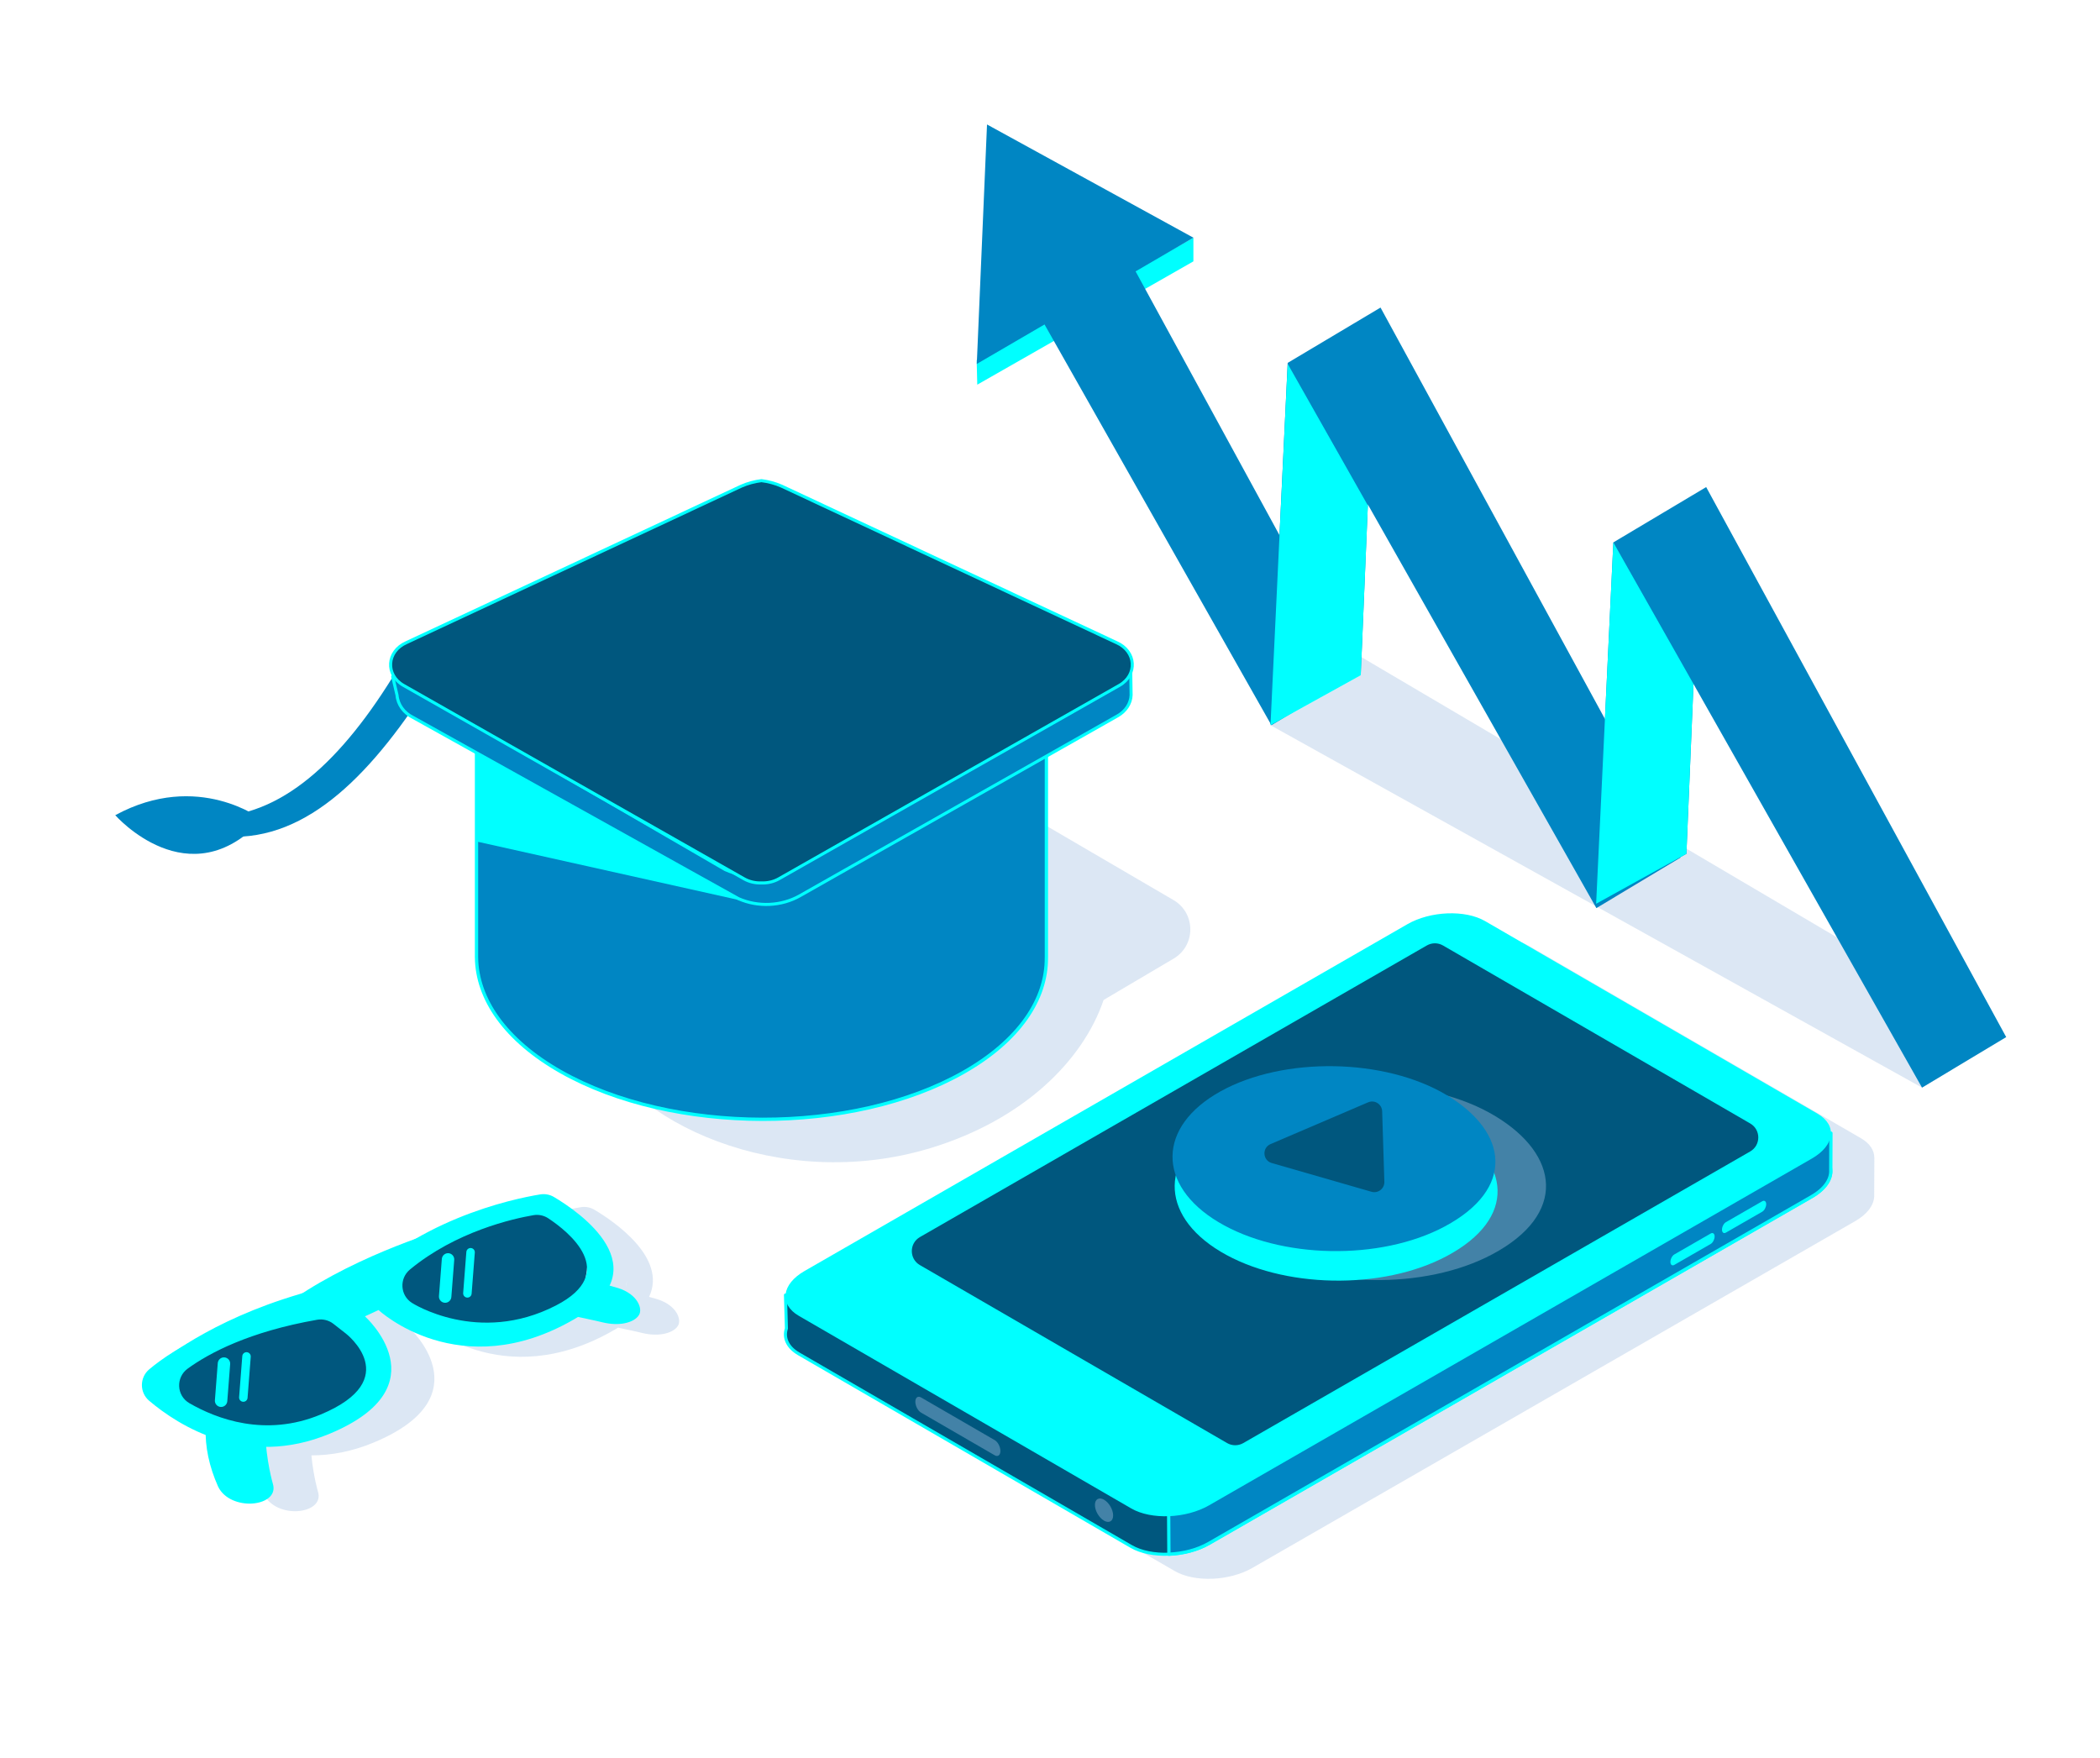 <?xml version="1.0" encoding="utf-8"?>
<!-- Generator: Adobe Illustrator 24.0.1, SVG Export Plug-In . SVG Version: 6.00 Build 0)  -->
<svg version="1.1" xmlns="http://www.w3.org/2000/svg" xmlns:xlink="http://www.w3.org/1999/xlink" x="0px" y="0px"
	 viewBox="0 0 700.342 586.384" enable-background="new 0 0 700.342 586.384" xml:space="preserve">
<g id="background" display="none">
	<rect x="-142.972" y="-243.611" display="inline" fill="#00577E" width="974.296" height="915.7"/>
</g>
<g id="image">
	<g>
		<path opacity="0.4" fill="#A8C4E5" d="M219.389,433.372c-0.972-0.297-1.945-0.572-2.918-0.845
			c6.178-13.107-11.89-25.281-18.243-29.057c-1.365-0.811-2.964-1.106-4.531-0.85c-6.225,1.017-23.558,4.566-40.808,14.53
			c-9.576,3.465-23.073,9.073-35.499,16.823c-0.554,0.345-1.091,0.694-1.631,1.042c-2.145,0.63-4.286,1.295-6.422,2
			c-15.417,5.092-26.733,11.378-33.774,15.976c-4.376,2.562-7.67,4.981-10.054,6.983c-3.202,2.689-3.211,7.617-0.02,10.319
			c4.102,3.473,10.456,8.02,18.518,11.218c0.163,5.535,1.522,11.189,4.083,16.934c2.005,4.151,6.985,5.776,11.036,5.556
			c2.477-0.134,4.777-0.947,6.068-2.356c0.947-1.034,1.349-2.389,0.879-4.034c-0.039-0.128-1.535-5.224-2.221-12.212
			c6.461-0.003,13.446-1.227,20.831-4.306c37.257-15.531,11.553-38.49,11.553-38.49l0.876-0.406l2.715-1.258l0.876-0.406
			c0,0,26.576,24.855,64.206,2.99c0.416-0.242,0.818-0.484,1.212-0.727c4.895,1.005,7.92,1.746,8.036,1.775
			c5.528,1.336,9.827,0.109,11.56-1.885c0.145-0.166,0.271-0.338,0.379-0.514C227.419,440.016,225.531,435.347,219.389,433.372z
			 M208.721,429.37c0.141-0.766,0.253-1.536,0.338-2.308C209.048,427.825,208.94,428.596,208.721,429.37z"/>
		<path fill="#00FFFF" d="M72.738,495.817c-5.989-13.43-5.529-26.375,1.366-38.473c5.492-9.637,15.058-18.754,28.433-27.096
			c22.706-14.163,48.947-21.302,49.21-21.373l1.732,1.81c-0.296,0.138-29.932,14.066-55.639,38.477
			c-15.858,15.048-6.909,45.489-6.813,45.806c0.478,1.673,0.069,3.051-0.894,4.103c-1.312,1.434-3.652,2.26-6.171,2.397
			C79.843,501.691,74.778,500.038,72.738,495.817z"/>
		<path fill="#00FFFF" d="M94.347,433.342c16.597-5.482,33.522-8.723,50.305-9.635c21.07-1.145,41.468-0.238,61.62,5.929
			c6.247,2.009,8.168,6.757,6.82,8.951c-0.11,0.179-0.239,0.353-0.385,0.522c-1.762,2.029-6.135,3.276-11.757,1.918
			c-0.468-0.116-47.133-11.553-75.123-6.164c-45.343,8.73-74.806,21.859-75.098,21.991l0.536-0.843
			C51.44,455.883,66.17,442.648,94.347,433.342z"/>
		<path fill="#00577E" d="M55.926,460.682c0,0,3.091,15.83,20.257,17.16c17.166,1.33,40.244-1.2,45.237-12.086
			c4.993-10.886,3.075-26.385-5.506-30.168C107.333,431.804,65.987,442.273,55.926,460.682z"/>
		<path fill="#00577E" d="M127.755,427.501c0,0,3.091,15.83,20.257,17.16c17.166,1.33,40.244-1.2,45.237-12.086
			c4.993-10.886,3.075-26.385-5.506-30.168C179.162,398.624,137.816,409.092,127.755,427.501z"/>
		<path fill="#00FFFF" d="M49.772,456.691c-3.257,2.735-3.265,7.747-0.02,10.495c9.801,8.298,32.211,22.652,60.201,10.984
			c37.891-15.795,11.75-39.145,11.75-39.145l0.891-0.413l2.761-1.279l0.89-0.413c0,0,27.028,25.278,65.299,3.041
			c29.195-16.964,1.465-35.828-6.794-40.737c-1.388-0.825-3.015-1.124-4.608-0.864c-9.265,1.514-42.726,8.532-64.709,33.467
			l-0.229,0.106C77.327,437.661,58.116,449.685,49.772,456.691z M137.384,434.543L137.384,434.543
			c-3.959-2.515-4.277-8.149-0.662-11.138c15.357-12.694,34.323-16.943,41.18-18.122c1.728-0.297,3.494,0.084,4.955,1.052
			c6.655,4.411,23.956,18.068,2.515,29.086C159.425,448.755,137.384,434.543,137.384,434.543z M63.167,467.991
			c-4.321-2.496-4.604-8.603-0.566-11.534c7.155-5.193,20.512-12.327,43.154-16.295c1.92-0.336,3.9,0.156,5.436,1.357l4.146,3.241
			c0,0,19.809,15.246-8.384,26.999C88.497,479.451,72.213,473.215,63.167,467.991z"/>
		<path fill="#00FFFF" d="M73.572,469.244L73.572,469.244c-1.136-0.088-1.994-1.09-1.906-2.226l0.961-12.398
			c0.088-1.137,1.09-1.994,2.226-1.906l0,0c1.136,0.088,1.994,1.09,1.906,2.226l-0.96,12.398
			C75.71,468.474,74.708,469.332,73.572,469.244z"/>
		<path fill="#00FFFF" d="M81.041,467.517L81.041,467.517c-0.776-0.06-1.362-0.744-1.301-1.52l1.062-13.709
			c0.06-0.776,0.744-1.361,1.52-1.301l0,0c0.776,0.06,1.361,0.744,1.301,1.52l-1.062,13.709
			C82.501,466.992,81.817,467.577,81.041,467.517z"/>
		<path fill="#00FFFF" d="M148.296,434.498L148.296,434.498c-1.137-0.088-1.994-1.09-1.906-2.226l0.961-12.398
			c0.088-1.137,1.09-1.994,2.226-1.906l0,0c1.137,0.088,1.994,1.09,1.906,2.226l-0.96,12.398
			C150.435,433.728,149.433,434.586,148.296,434.498z"/>
		<path fill="#00FFFF" d="M155.766,432.771L155.766,432.771c-0.776-0.06-1.361-0.744-1.301-1.52l1.062-13.709
			c0.06-0.776,0.744-1.361,1.52-1.301l0,0c0.776,0.06,1.361,0.744,1.301,1.52l-1.062,13.709
			C157.225,432.246,156.542,432.831,155.766,432.771z"/>
	</g>
	<g>
		<path opacity="0.4" fill="#A8C4E5" d="M391.353,300.186L278.45,234.231l-12.766,49.897c-40.206,15.622-77.595,35.425-67.61,61.98
			c10.516,27.967,62.046,51.983,112.128,36.838c30.868-9.335,50.928-29.052,57.845-49.437l23.353-13.792
			C398.841,315.321,398.815,304.546,391.353,300.186z"/>
		
			<path fill="#0086C3" stroke="#00FFFF" stroke-width="1.099" stroke-linecap="round" stroke-linejoin="round" stroke-miterlimit="10" d="
			M348.965,240.705l-190.051-6.474v85.105h0.008c0.151,13.757,9.498,27.517,28.035,38.046
			c37.226,21.145,97.393,21.251,134.386,0.239c18.572-10.549,27.766-24.416,27.614-38.285h0.009V240.705z"/>
		<path fill="#0086C3" d="M148.28,219.792c-19.677,32.712-41.044,57.643-67.485,59.219l-6.399-6.779
			c23.056-2.046,43.276-22.598,61.673-55.047L148.28,219.792z"/>
		<path fill="#0086C3" d="M87.352,273.348c0,0-21.251-16.488-48.913-1.466C38.439,271.882,62.987,299.911,87.352,273.348z"/>
		<polygon fill="#00FFFF" points="251.198,301.241 159.382,280.754 159.382,250.21 		"/>
		
			<path fill="#0086C3" stroke="#00FFFF" stroke-width="1.016" stroke-linecap="round" stroke-linejoin="round" stroke-miterlimit="10" d="
			M241.901,290.048l-110.936-64.361l1.443,6.172c0.25,3.123,2.286,5.94,5.368,7.429l108.536,60.45
			c6.497,2.859,14.294,2.493,20.386-0.957l106.002-60.029c2.733-1.548,4.418-4.133,4.519-6.934l-0.12-7.422l-110.114,64.106
			C259.618,292.983,249.942,293.579,241.901,290.048z"/>
		
			<path fill="#00577E" stroke="#00FFFF" stroke-width="1.016" stroke-linecap="round" stroke-linejoin="round" stroke-miterlimit="10" d="
			M135.523,214.333l111.691-52.189c2.14-0.942,4.414-1.552,6.725-1.838c2.312,0.286,4.585,0.896,6.725,1.838l111.691,52.189
			c6.581,2.896,7.094,10.771,0.929,14.273l-113.552,64.498c-1.741,0.989-3.774,1.44-5.793,1.365
			c-2.019,0.075-4.052-0.376-5.793-1.365l-113.552-64.498C128.429,225.104,128.942,217.229,135.523,214.333z"/>
	</g>
	<g>
		<path opacity="0.4" fill="#A8C4E5" d="M625.045,398.402l0.043-12.301l-0.015,0.001c-0.006-2.428-1.464-4.749-4.462-6.486
			L509.76,315.389c-6.64-3.847-18.25-3.384-25.931,1.035L282.79,432.084c-3.995,2.298-6.122,5.213-6.327,8.024l-0.034-0.022
			l0.014,0.484c0.001,0.13,0.002,0.259,0.011,0.389l0.292,10.242l0.011,0.009c-1.027,3.133,0.298,6.303,4.129,8.523l110.852,64.227
			c3.32,1.924,7.882,2.77,12.575,2.582c1.173-0.047,2.354-0.158,3.526-0.334c2.344-0.35,4.651-0.957,6.782-1.813
			c1.066-0.428,2.087-0.919,3.047-1.471l201.039-115.66c4.086-2.35,6.216-5.345,6.335-8.214l0,0v0
			C625.052,398.833,625.06,398.617,625.045,398.402z"/>
		<g>
			
				<path fill="#00577E" stroke="#00FFFF" stroke-width="1.016" stroke-linecap="round" stroke-linejoin="round" stroke-miterlimit="10" d="
				M606.111,384.116l-110.851-64.227c-6.64-3.847-18.25-3.384-25.931,1.035L268.75,436.319l-6.802-4.414l0.317,11.115
				c0,0,0.01,0.009,0.011,0.009c-1.027,3.133,0.298,6.303,4.129,8.523l110.852,64.227c6.64,3.847,18.25,3.384,25.931-1.035
				l201.039-115.66C611.907,394.664,612.751,387.963,606.111,384.116z"/>
			
				<path fill="#0086C3" stroke="#00FFFF" stroke-width="1.099" stroke-linecap="round" stroke-linejoin="round" stroke-miterlimit="10" d="
				M610.607,377.92l-14.198,0.575l-101.15-58.606c-6.64-3.847-18.25-3.384-25.931,1.035l-79.901,133.308l0.404,64.129
				c4.693-0.187,9.515-1.408,13.356-3.617l201.039-115.66c4.394-2.528,6.54-5.802,6.337-8.862L610.607,377.92z"/>
			<path opacity="0.4" fill="#A8C4E5" d="M371.227,505.439c-0.003,1.927-1.366,2.702-3.044,1.729
				c-1.678-0.972-3.036-3.323-3.033-5.251c0.003-1.927,1.366-2.702,3.044-1.729C369.872,501.161,371.23,503.511,371.227,505.439z"/>
			<path fill="#00FFFF" d="M377.276,503.097l-110.851-64.227c-6.64-3.847-5.797-10.548,1.884-14.967l201.039-115.66
				c7.681-4.419,19.291-4.882,25.931-1.035l110.852,64.227c6.64,3.847,5.797,10.548-1.885,14.967l-201.039,115.66
				C395.526,506.481,383.916,506.945,377.276,503.097z"/>
			<path opacity="0.4" fill="#A8C4E5" d="M331.737,485.369l-24.585-14.244c-1.041-0.603-1.892-2.234-1.889-3.624l0,0
				c0.002-1.39,0.856-2.033,1.897-1.43l24.585,14.244c1.041,0.603,1.892,2.234,1.889,3.624l0,0
				C333.632,485.329,332.779,485.972,331.737,485.369z"/>
			<path fill="#00FFFF" d="M575.581,411.097l12.127-6.977c0.719-0.414,1.309-1.537,1.311-2.495l0,0
				c0.002-0.958-0.586-1.404-1.305-0.99l-12.127,6.977c-0.719,0.414-1.309,1.537-1.311,2.495l0,0
				C574.275,411.066,574.862,411.511,575.581,411.097z"/>
			<path fill="#00FFFF" d="M558.381,421.862l12.127-6.977c0.719-0.414,1.309-1.537,1.311-2.495l0,0
				c0.001-0.958-0.586-1.404-1.305-0.99l-12.127,6.977c-0.72,0.414-1.309,1.537-1.311,2.495l0,0
				C557.074,421.831,557.662,422.276,558.381,421.862z"/>
			
				<path fill="#00577E" stroke="#00FFFF" stroke-width="1.016" stroke-linecap="round" stroke-linejoin="round" stroke-miterlimit="10" d="
				M475.591,314.888l-169.055,97.259c-3.937,2.265-3.946,7.943-0.016,10.22l102.458,59.363c1.824,1.057,4.073,1.06,5.9,0.009
				l169.054-97.259c3.937-2.265,3.946-7.943,0.016-10.22l-102.458-59.363C479.667,313.84,477.418,313.837,475.591,314.888z"/>
		</g>
	</g>
	<path opacity="0.4" fill="#A8C4E5" d="M498.509,372.146c-21.732-13.033-57.309-13.624-79.463-1.319
		c-22.154,12.305-22.496,32.845-0.764,45.878s56.92,13.634,79.484,1.58C522.57,405.034,520.241,385.179,498.509,372.146z"/>
	<g>
		<path fill="#00FFFF" d="M483.214,375.098c-20.639-12.378-54.427-12.939-75.467-1.253c-21.04,11.686-21.365,31.193-0.725,43.571
			c20.639,12.378,54.058,12.948,75.487,1.5C506.065,406.331,503.853,387.475,483.214,375.098z"/>
		<path fill="#0086C3" d="M482.492,365.249c-20.639-12.378-54.427-12.939-75.467-1.253c-21.04,11.686-21.365,31.193-0.725,43.571
			c20.639,12.378,54.058,12.948,75.487,1.5C505.343,396.482,503.131,377.626,482.492,365.249z"/>
		<path fill="#00577E" d="M460.942,370.631l0.736,23.511c0.071,2.279-2.099,3.967-4.29,3.335l-33.268-9.585
			c-3.037-0.875-3.297-5.077-0.392-6.32l32.532-13.926C458.436,366.714,460.868,368.265,460.942,370.631z"/>
	</g>
	<polygon opacity="0.4" fill="#A8C4E5" points="423.701,241.867 429.44,121.348 460.399,102.898 429.44,121.348 456.175,168.572 
		453.81,225.208 423.701,241.867 640.99,362.741 669.058,345.887 446.451,214.691 	"/>
	<polygon fill="#00FFFF" points="397.995,79.275 397.995,87.168 325.917,128.296 325.712,120.098 	"/>
	<polyline fill="#0086C3" points="423.701,241.546 453.81,224.887 456.175,168.251 429.44,121.027 460.399,102.577 560.454,286.013 
		532.386,302.867 429.44,121.027 423.701,241.546 	"/>
	<polyline fill="#0086C3" points="347.802,107.252 339.373,99.356 372.588,79.275 452.082,225.013 424.013,241.867 	"/>
	<polyline fill="#0086C3" points="532.305,301.421 562.414,284.762 564.779,228.126 538.044,180.902 569.003,162.452 
		669.058,345.887 640.99,362.741 538.044,180.902 532.305,301.421 	"/>
	<polyline fill="#00FFFF" points="532.305,301.421 562.414,284.762 564.779,228.126 538.044,180.902 569.003,162.452 
		538.044,180.902 532.305,301.421 	"/>
	<polyline fill="#00FFFF" points="423.701,241.867 453.81,225.208 456.175,168.572 429.44,121.348 460.399,102.898 429.44,121.348 
		423.701,241.867 	"/>
	<polygon fill="#0086C3" points="397.995,79.275 329.167,41.517 325.755,121.383 	"/>
</g>
</svg>
